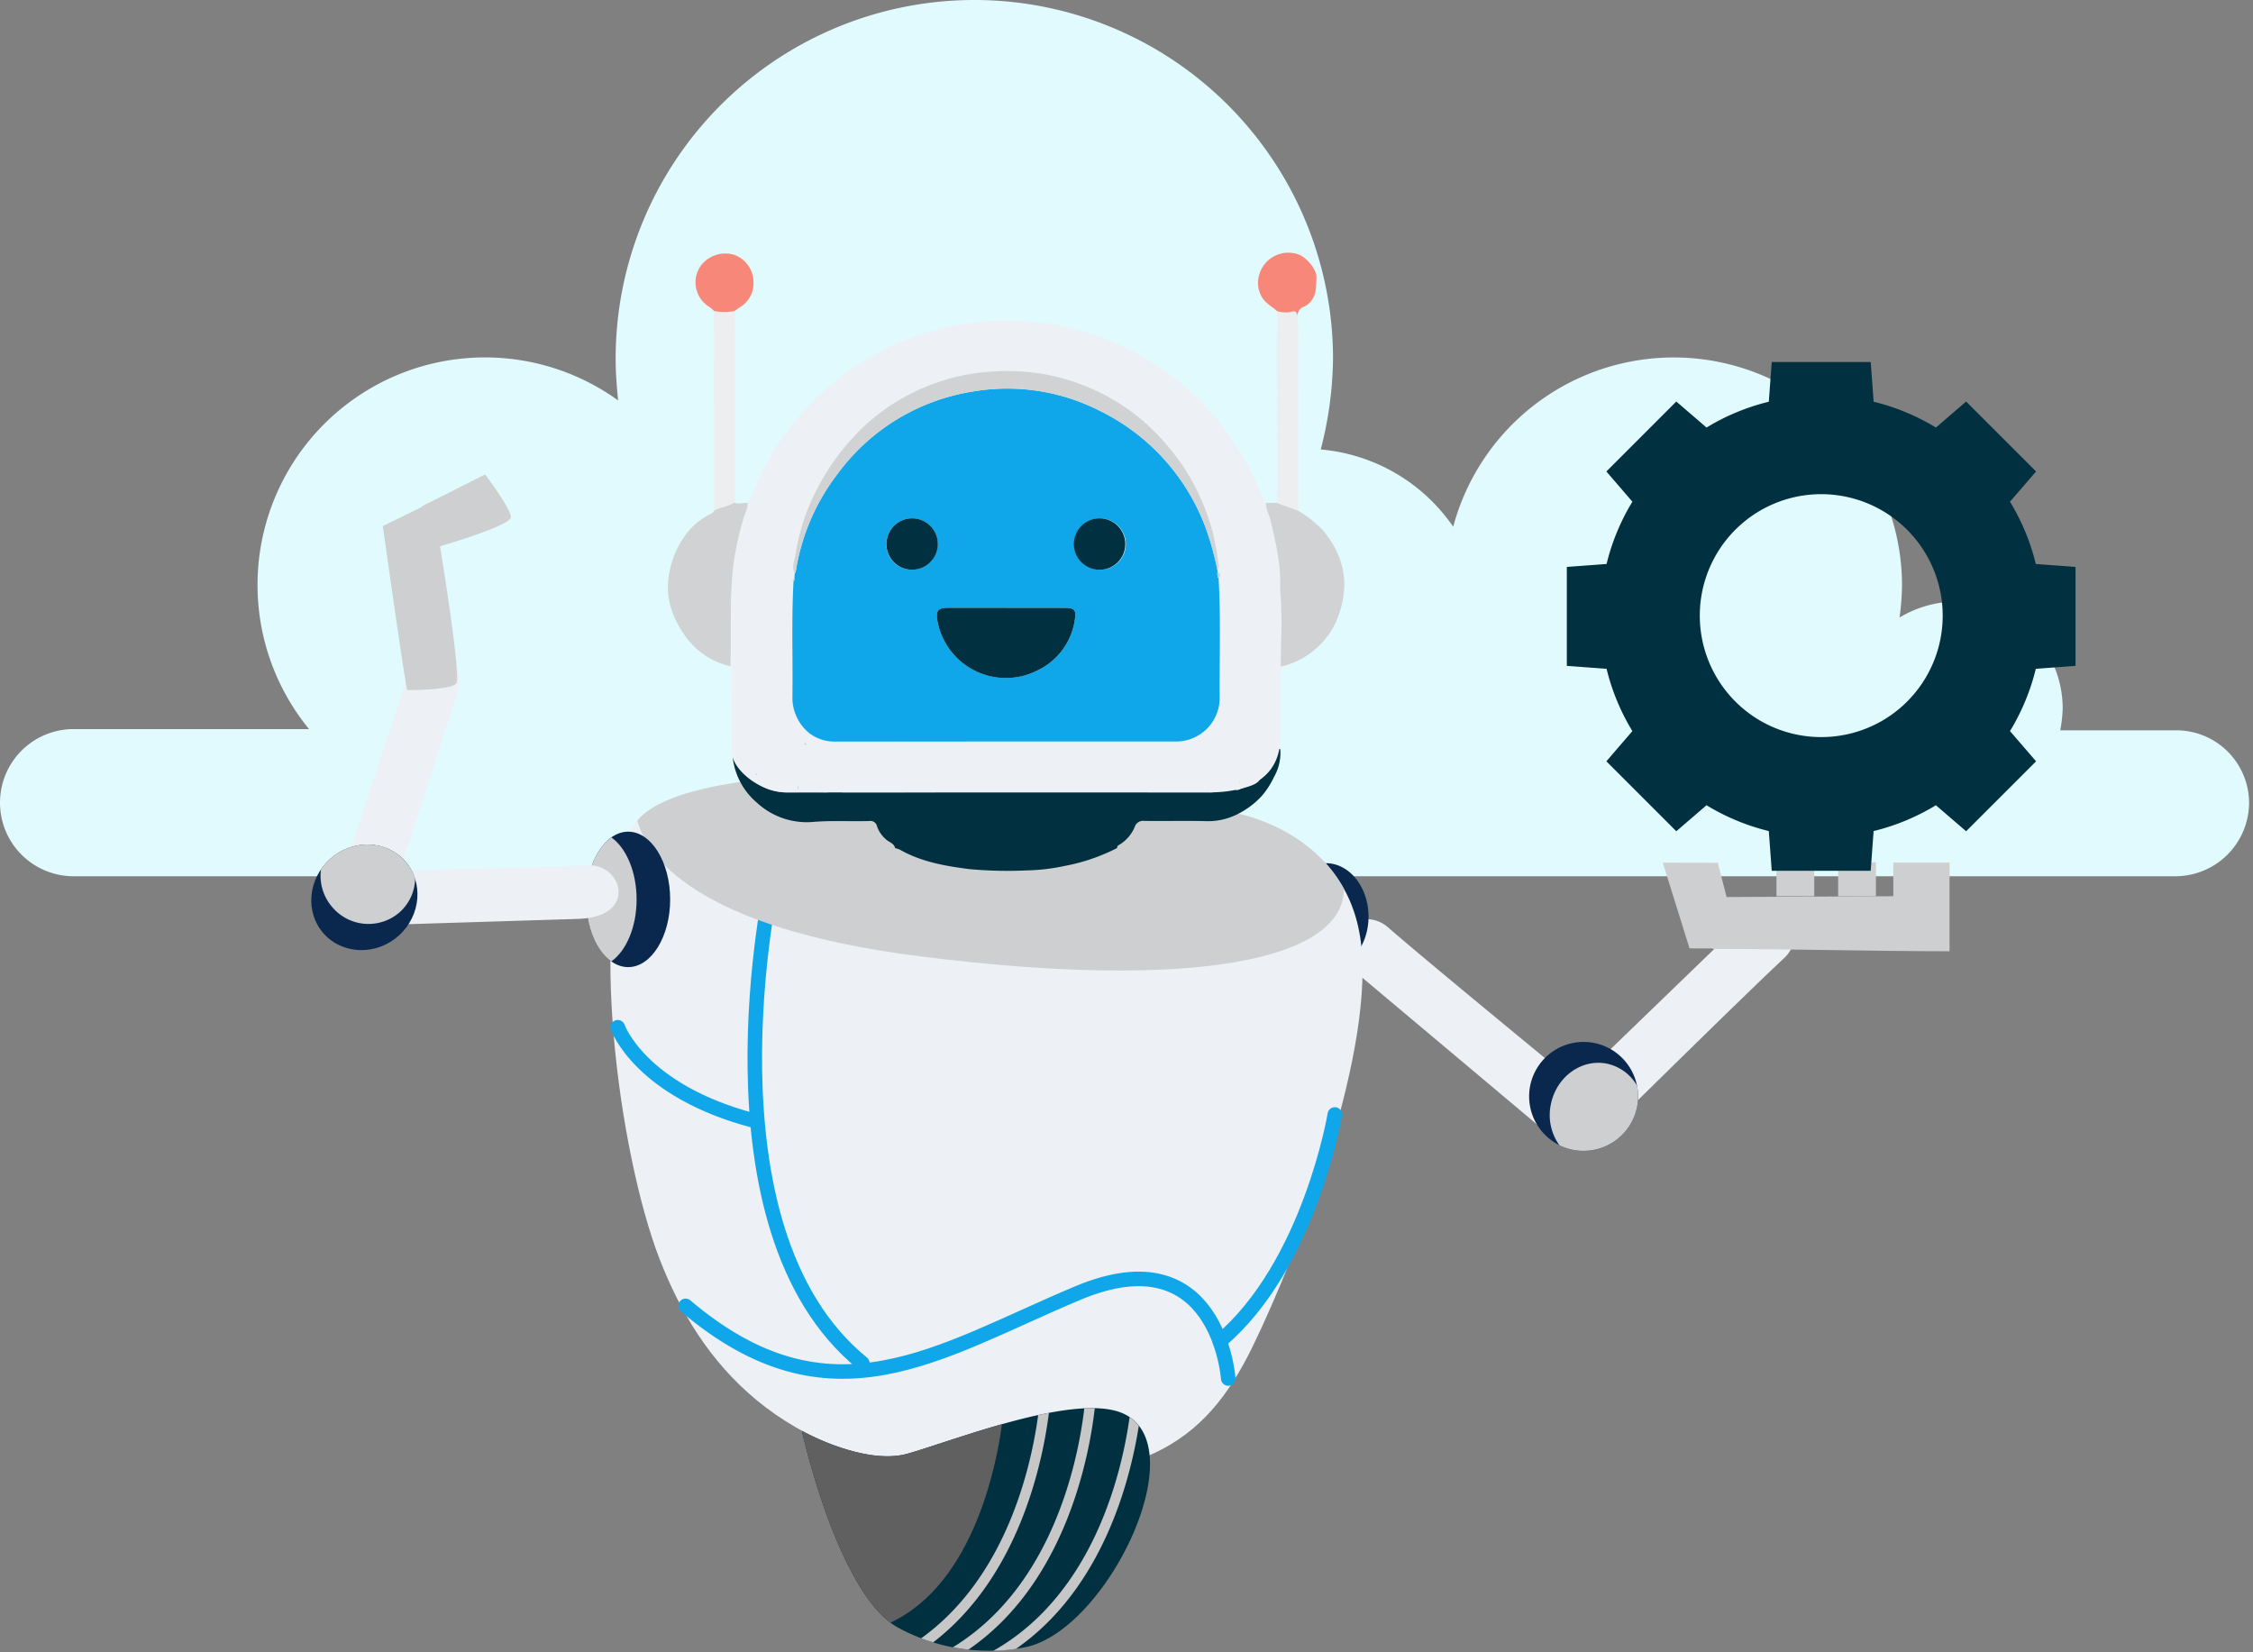 <svg width="465" height="341" viewBox="0 0 465 341" fill="none" xmlns="http://www.w3.org/2000/svg"><rect x="0" y="0" width="465" height="341" fill="#808080" stroke="none"/><g clip-path="url(#clip0)"><path d="M449.006 150.722h-23.791a27.89 27.89 0 00.506-4.556 22.035 22.035 0 00-22.02-22.02 23.045 23.045 0 00-11.643 3.29 57.72 57.72 0 00.506-6.581 47.119 47.119 0 00-92.635-12.149 37.058 37.058 0 00-27.335-15.945 77.658 77.658 0 002.531-18.729A74.034 74.034 0 00201.093 0a74.032 74.032 0 00-74.032 74.032c0 3.037.253 5.821.506 8.605a46.948 46.948 0 00-63.781 67.831h-48.6a15.186 15.186 0 000 30.372h433.82a15.234 15.234 0 0015.186-15.186 15.022 15.022 0 00-15.186-14.932z" fill="#E0FAFD"/><path fill-rule="evenodd" clip-rule="evenodd" d="M280.378 201.111l38.693 32.5s5.439 1.261 7.71-2.5a5.502 5.502 0 00-.393-6.561s-31.262-25.626-39.954-33.2c-5.552-4.821-15.785 1.6-6.057 9.758l.001.003z" fill="#EDF0F5"/><path fill-rule="evenodd" clip-rule="evenodd" d="M359.164 190.68l-36.336 35.1s-1.852 5.272 1.653 7.907a5.438 5.438 0 006.561.28s28.767-28.4 37.207-36.252c5.383-5.019.056-15.842-9.085-7.038v.003z" fill="#EDF0F5"/><path fill-rule="evenodd" clip-rule="evenodd" d="M273.677 200.156c-4.851 0-8.776-4.933-8.776-10.991 0-6.084 3.925-11.018 8.776-11.018 4.823 0 8.777 4.934 8.777 11.018 0 6.057-3.953 10.991-8.777 10.991zm55.458 15.112a11.234 11.234 0 00-11.587 4.678 11.235 11.235 0 00-.101 12.495 11.234 11.234 0 0011.501 4.877 11.235 11.235 0 008.906-8.76 11.26 11.26 0 00-8.719-13.29z" fill="#0A284E"/><path fill-rule="evenodd" clip-rule="evenodd" d="M321.846 236.353c.853.425 1.758.735 2.692.924a11.259 11.259 0 0013.318-8.719c.304-1.479.314-3.003.029-4.485a9.469 9.469 0 00-6.169-4.542c-5.243-1.093-10.43 2.635-11.607 8.271a10.681 10.681 0 001.738 8.551h-.001z" fill="#CECFD0"/><path d="M387.174 177.979h-7.795v6.982h7.795v-6.982zm-12.729 0h-7.795v6.982h7.795v-6.982z" fill="#CECFD0"/><path fill-rule="evenodd" clip-rule="evenodd" d="M354.538 178.064l-11.355-.029 5.523 17.692 10.374.028-4.542-17.691z" fill="#CECFD0"/><path fill-rule="evenodd" clip-rule="evenodd" d="M390.762 184.961l-34.429.167-2.916 10.711c16.709 0 32.748.477 48.953.477v-18.284h-11.608v6.929z" fill="#CECFD0"/><path fill-rule="evenodd" clip-rule="evenodd" d="M254.519 167.716s22.739 3.477 26.215 25.711c3.448 22.262-12.365 64.29-22.262 84.59-9.9 20.272-23.5 29.159-60.589 26.187-37.094-2.944-53.413-22.738-61.8-44.5-8.412-21.759-14.86-70.712-5.468-89.021 9.421-18.308 108.31-9.9 123.9-2.972l.004.005z" fill="#EDF0F5"/><path d="M253.5 284.5s-2.059-29.813-31.043-17.642m0 0c-28.984 12.171-50.992 28.05-80.957 2.642m17.97-88.176s-15.96 71.989 18.5 99.99M127.5 212s4.549 13.125 28.28 19.319M275.5 230s-5.211 31.207-23.785 46.84" stroke="#0FA7E9" stroke-width="3" stroke-linecap="round" stroke-linejoin="round"/><path fill-rule="evenodd" clip-rule="evenodd" d="M254.518 167.717s15.476 2.356 22.851 15.7c.084 14.412-30.029 21.2-87.394 13.963-46.711-5.888-56.5-20.776-58.43-28.038 13.514-16.514 107.805-8.384 122.974-1.625h-.001z" fill="#CECFD0"/><path fill-rule="evenodd" clip-rule="evenodd" d="M230.042 291.111c-10.878-2.719-33.87 6.42-42.786 8.916-8.887 2.467-21.757-4.711-21.757-4.711s7.43 33.618 19.767 40.543a39.136 39.136 0 0026.72 4.009c17.243-4.009 36.057-44.243 18.057-48.758l-.001.001z" fill="#013040"/><path fill-rule="evenodd" clip-rule="evenodd" d="M206.799 293.914c-7.823 2.216-15.281 4.907-19.543 6.113-8.887 2.467-21.757-4.711-21.757-4.711s6.813 30.9 18.281 39.562c17.467-8.131 22.038-33.534 23.019-40.964z" fill="#606060"/><path d="M214.268 292.038c.738-.16 1.478-.31 2.22-.451-1.242 9.857-6.03 33.653-23.893 47.362a39.426 39.426 0 01-2.479-.835c17.796-12.763 22.79-35.92 24.152-46.076z" fill="#C7C7C7"/><path d="M225.952 290.625c-1.082 9.506-5.864 35.975-26.079 49.82a42.146 42.146 0 01-3.2-.484c21-12.809 25.983-39.594 27.116-49.306a31.2 31.2 0 012.163-.03z" fill="#C7C7C7"/><path d="M235.045 294.234c-1.788 11.39-7.5 33.678-25.379 46.067a35.5 35.5 0 01-4.64.389c20.812-11.8 26.565-37.1 28.114-48.216a8.346 8.346 0 011.905 1.76z" fill="#C7C7C7"/><path fill-rule="evenodd" clip-rule="evenodd" d="M129.652 199.593c-4.767 0-8.665-6.282-8.665-13.963 0-7.711 3.9-13.99 8.665-13.99 4.765 0 8.663 6.28 8.663 13.99 0 7.682-3.9 13.963-8.663 13.963z" fill="#0A284E"/><path fill-rule="evenodd" clip-rule="evenodd" d="M126.172 172.819c-3.055 2.16-5.187 7.066-5.187 12.815 0 5.719 2.132 10.625 5.188 12.784 3.056-2.159 5.216-7.065 5.216-12.784 0-5.748-2.159-10.654-5.216-12.815h-.001z" fill="#CECFD0"/><path fill-rule="evenodd" clip-rule="evenodd" d="M119.387 189.638l-49.253 1.53s-4.814-2.285-4.004-6.5a5.712 5.712 0 014.52-4.743s39.384-.795 50.628-1.345c7.173-.372 10.46 10.654-1.885 11.057l-.006.001z" fill="#EDF0F5"/><path fill-rule="evenodd" clip-rule="evenodd" d="M93.937 144.359L78.639 191.73s-3.864 4.049-7.642 2.325a4.97 4.97 0 01-3.053-5.402s12.662-37.772 15.959-48.607c2.095-6.939 13.878-7.549 10.033 4.314l.001-.001z" fill="#EDF0F5"/><path fill-rule="evenodd" clip-rule="evenodd" d="M68.1 177.303c-4.604 4.147-5.17 11.062-1.258 15.406 3.91 4.343 10.865 4.525 15.47.378 4.606-4.147 5.153-11.081 1.242-15.426-3.912-4.344-10.849-4.504-15.453-.358H68.1z" fill="#0A284E"/><path fill-rule="evenodd" clip-rule="evenodd" d="M66.247 179.434a10.825 10.825 0 011.854-2.131c4.626-4.165 11.542-3.985 15.453.358a10.258 10.258 0 012.132 3.669 9.614 9.614 0 01-3.172 6.912 9.783 9.783 0 01-13.789-.858 9.879 9.879 0 01-2.478-7.95zm17.82-37.012s9.026.046 10.109-1.405c1.061-1.435-3.358-28.275-3.358-28.275s14.759-4.276 14.646-6.06c-.112-1.784-5.203-8.537-5.203-8.537L79.01 108.582s4.83 34.329 5.057 33.84z" fill="#CECFD0"/><path fill-rule="evenodd" clip-rule="evenodd" d="M90.434 112.232c.143-.043 14.559-4.543 14.501-6.253-.059-1.711-4.837-8.05-4.837-8.05l-13.009 6.554a74.155 74.155 0 003.347 7.749h-.002z" fill="#CECFD0"/><path d="M151.316 156.124c.651.118 1.019-.316 1.441-.7.467-.422.771-1.076 1.511-1.138l-.006-.007c-.15.908-1.008 1.252-1.5 1.885-.305.39-.922.738-.395 1.295.542.572.771-.221 1.149-.386.16-.06.323-.109.489-.149-.014.087.005.211-.046.254-1.331 1.136-.42 1.989.37 2.831a10.762 10.762 0 008.218 3.526c2.506-.008 5.013-.037 7.519 0a5.787 5.787 0 003.234-.8l-.007-.006c-.045.538.145.8.742.8 25.205-.009 50.41-.009 75.615 0a2.508 2.508 0 001.822-.54 3.557 3.557 0 013.223-.515l-.005-.006c.073.668.643.651.99.506 1.241-.52 2.635-.662 3.757-1.455a1.86 1.86 0 00.523-2.438 1.68 1.68 0 00-1.611-1.088 1.697 1.697 0 00-.669.152c-.959.287-1.492 1.211-2.458 1.421a3.475 3.475 0 013.687-2.1l.132.1-.1-.132a6.67 6.67 0 00-.309-.845c-.348-.669.045-.736.557-.728a5.846 5.846 0 002.007 2.659c.436.438.744.158 1.087-.189.343-.347.393-.55-.008-.94-1.318-1.282-1.221-1.244-.064-2.643.719-.869 1.362-.047 2.019-.177a9.902 9.902 0 01-1.3 5.8 16.927 16.927 0 01-2.6 4 17.317 17.317 0 01-5.03 3.709 13.492 13.492 0 01-6.706 1.377c-4.133-.083-8.27.015-12.4-.038a1.81 1.81 0 00-2.01 1.282 7.883 7.883 0 01-3.356 3.755.528.528 0 00-.252.554 39.995 39.995 0 01-10.892 3.712 41.166 41.166 0 01-7.673.909 87.57 87.57 0 01-11.979-.266c-4.949-.643-9.86-1.482-14.292-4.005a5.023 5.023 0 00-.993-.32c-.2-1-1.216-1.2-1.836-1.772a6.112 6.112 0 01-1.909-2.764 1.378 1.378 0 00-1.578-1.062c-3.859.117-7.717-.135-11.581.183a15.171 15.171 0 01-11.686-4.024 14.323 14.323 0 01-4.885-8.964 2.388 2.388 0 01.044-.513z" fill="#013040"/><path d="M162.544 163.541c-6.076 0-11.468-5.025-11.468-8.2 0-11.128-.288-33.77.284-38.763a69.42 69.42 0 011.99-9.276c.3-1.174 1.009-2.241.936-3.512a12.37 12.37 0 001.469-2.935 54.298 54.298 0 0110.01-15.846A55.13 55.13 0 01178.796 74.2a54.535 54.535 0 0126.207-7.95 56.197 56.197 0 0149.2 24.307 58.604 58.604 0 016.488 12.438c.125.33.215.676.6.814-.034 1.357.706 2.511 1.006 3.786 1.084 4.612 2.128 9.217 1.923 14 0 .264.02.527.061.787.246 3.418.289 6.848.129 10.271-.01 1.64-.045 3.279-.069 4.918l-.112 14.89c0 3.409-1.438 11.069-14.576 11.069l-87.109.011zm88.701-45.99a.88.88 0 00.284-.438.877.877 0 00-.018-.522 55.236 55.236 0 00-1.235-6.824 45.873 45.873 0 00-6.164-13.649 49.152 49.152 0 00-8.13-9.2 43.08 43.08 0 00-26.121-10.309 49.07 49.07 0 00-8.918.47 42.86 42.86 0 00-15.333 5.47 41.366 41.366 0 00-9.544 7.744 48.38 48.38 0 00-8.171 12.11 43.571 43.571 0 00-3.712 12.112c-.192 1.239-.834 2.53-.142 3.826l-.086 1.044c-.351.089-.546.228-.17.544-.448 7.962-.116 15.932-.233 23.9a9.45 9.45 0 003.5 7.5 8.692 8.692 0 005.646 1.719c23.249-.029 46.497-.032 69.745-.011.264 0 .529 0 .792-.009a8.997 8.997 0 008.5-8.928c-.068-8.23.257-16.464-.217-24.691.364-.516.542-1-.223-1.33l-.05-.528z" fill="#EDF0F5"/><path d="M264.334 137.575c.023-1.639.058-3.279.069-4.918.16-3.423.117-6.853-.129-10.271a5.05 5.05 0 01-.061-.787c.205-4.785-.839-9.39-1.923-14-.3-1.275-1.04-2.429-1.006-3.786l2.253-.047 4.391 1.622a24.155 24.155 0 015.112 4.071c4.427 5.287 5.582 11.112 3.182 17.645a15.702 15.702 0 01-4.808 6.9 15.961 15.961 0 01-7.08 3.571zm-110.049-33.781c.073 1.271-.635 2.338-.936 3.512a69.42 69.42 0 00-1.99 9.276c-.8 6.957-.386 13.947-.589 20.922a15.657 15.657 0 01-9.089-5.893c-2.962-4.019-4.588-8.464-3.48-13.649a18.644 18.644 0 012.961-7.1 14.101 14.101 0 015.481-4.785 1.58 1.58 0 00.745-.688c1.28-.793 2.865-.836 4.123-1.68.913.425 1.85.05 2.774.085z" fill="#D1D2D3"/><path d="M151.512 103.703c-1.258.844-2.843.888-4.123 1.681l-.011-41.21a9.877 9.877 0 004.275-.016c.011 3.993.031 7.987.032 11.98.004 8.58.004 17.159 0 25.739a5.21 5.21 0 01-.173 1.826zm116.416 1.684l-4.391-1.622c.029-1.8.086-3.6.083-5.4-.019-8.927-.047-17.855-.084-26.782-.009-2.46.236-4.919.016-7.379.957.305 1.977.36 2.962.159.965-.326 1.11.165 1.3.817a54.96 54.96 0 01.1 6.182l.014 34.025z" fill="#EDEEEF"/><path d="M267.816 65.175c-.193-.651-.339-1.142-1.3-.817a5.88 5.88 0 01-2.962-.159c-.987-.957-2.268-1.511-3.056-2.8a5.668 5.668 0 01-.741-4.125 6.246 6.246 0 018.379-4.71c1.285.485 3.708 2.893 3.571 4.869-.105 1.526.055 3.029-.914 4.419a3.67 3.67 0 01-1.645 1.428 1.924 1.924 0 00-1.332 1.895zm-116.162-1.013a9.875 9.875 0 01-4.275.016 7.773 7.773 0 00-1.213-.994 5.927 5.927 0 01-2.454-6.284 5.923 5.923 0 011.004-2.154 6.345 6.345 0 016.828-2.153 6 6 0 013.973 5.626 5.725 5.725 0 01-2.8 5.181c-.364.235-.708.507-1.063.762z" fill="#F78879"/><path d="M251.512 119.403c.474 8.227.148 16.461.217 24.691a9.004 9.004 0 01-2.481 6.148 9.01 9.01 0 01-6.019 2.78c-.263.013-.528.009-.792.009-23.249 0-46.497.004-69.745.011a8.692 8.692 0 01-5.646-1.719 9.454 9.454 0 01-3.5-7.5c.117-7.965-.216-15.935.233-23.9a.464.464 0 00.17-.544l.086-1.044c.092-.147.163-.305.213-.47a44.083 44.083 0 018.514-19.927 42.911 42.911 0 0127.948-17.13 42.083 42.083 0 0126.293 3.974 43.945 43.945 0 0121.617 23.553 59.14 59.14 0 012.62 9.212l.051.518c-.095.458-.016.935.221 1.338zm-43.728 6.051v-.016h-12.25c-1.9 0-2.4.628-2.082 2.55a14.357 14.357 0 0020.555 10.426 13.74 13.74 0 007.886-10.97c.207-1.485-.264-1.971-1.725-1.983-4.127-.029-8.256-.007-12.384-.007zm-19.613-7.875a5.303 5.303 0 005.364-5.469 5.312 5.312 0 00-2.057-4.025 5.309 5.309 0 00-4.414-.974 5.304 5.304 0 00-4.125 5.03 5.237 5.237 0 00.814 3.002 5.239 5.239 0 002.371 2.014c.647.277 1.344.42 2.048.422h-.001zm38.849.01a5.302 5.302 0 003.793-9.041 5.3 5.3 0 00-4.78-1.473 5.317 5.317 0 00-3.882 3.155 5.315 5.315 0 00-.018 4.061 5.32 5.32 0 002.858 2.885c.643.269 1.332.41 2.029.413z" fill="#0FA7E9"/><path d="M251.238 117.556a59.143 59.143 0 00-2.621-9.212 43.945 43.945 0 00-21.616-23.553 42.089 42.089 0 00-26.293-3.974 42.912 42.912 0 00-27.948 17.13 44.083 44.083 0 00-8.514 19.927c-.05.165-.121.323-.213.47-.692-1.3-.051-2.587.142-3.826a43.538 43.538 0 013.712-12.112 48.38 48.38 0 018.171-12.11 41.374 41.374 0 019.544-7.744 42.866 42.866 0 0115.333-5.471 49.079 49.079 0 018.918-.47 43.08 43.08 0 0126.122 10.31 49.157 49.157 0 018.131 9.2 45.876 45.876 0 016.164 13.649 55.202 55.202 0 011.235 6.824.865.865 0 01-.267.962zm.274 1.848a1.88 1.88 0 01-.222-1.33c.764.328.585.813.222 1.33zm-87.564-.018a.464.464 0 01-.17.544c-.376-.316-.182-.455.17-.544zm2.476 34.368c-.192-.033-.42-.024-.4-.317a.12.12 0 01.083-.082c.292-.014.286.21.314.406l.003-.007zm-10.153 6.003c-.032.073-.047.186-.1.208-.053.022-.141-.051-.214-.082.032-.073.047-.186.1-.208.053-.022.139.05.214.082zm8.451 3.161a1.779 1.779 0 01-.131-.458c.005-.087.094-.17.146-.255.041.069.07.145.084.224a3.39 3.39 0 01-.099.489zm91.026-1.23l.094-.347c.246.194.009.25-.1.342l.006.005zm-.529-2.115l-.109.111c.005-.023 0-.055.018-.069a.355.355 0 01.089-.045l.002.003zM154 156.927l.108-.109c-.005.023 0 .054-.018.068a.362.362 0 01-.088.044l-.002-.003z" fill="#D1D2D3"/><path d="M207.784 125.454c4.128 0 8.256-.022 12.384.012 1.461.012 1.931.5 1.725 1.983a13.736 13.736 0 01-7.887 10.97 14.358 14.358 0 01-20.555-10.426c-.321-1.923.183-2.548 2.082-2.55 4.083-.005 8.167-.005 12.25 0l.001.011zm-19.613-7.874a5.294 5.294 0 01-5.127-4.351 5.299 5.299 0 015.3-6.249 5.301 5.301 0 014.847 3.35 5.296 5.296 0 01-1.247 5.759 5.307 5.307 0 01-3.773 1.491zm38.847.01a5.307 5.307 0 11.049-10.612 5.307 5.307 0 01-.049 10.612zm178.775 53.964l14.434-14.434-5.382-6.237a45.415 45.415 0 005.329-12.855l8.2-.605v-20.422l-8.2-.605a45.415 45.415 0 00-5.329-12.855l5.382-6.237-14.434-14.435-6.237 5.368a45.418 45.418 0 00-12.855-5.329l-.605-8.2h-20.423l-.605 8.2a45.418 45.418 0 00-12.855 5.329l-6.237-5.368-14.434 14.434 5.368 6.237a45.415 45.415 0 00-5.329 12.855l-8.2.605v20.421l8.2.605a45.415 45.415 0 005.329 12.855l-5.368 6.237 14.434 14.434 6.237-5.368a45.415 45.415 0 0012.855 5.329l.605 8.2h20.42l.605-8.2a45.415 45.415 0 0012.855-5.329l6.24 5.37zm-42.4-22.764a25.082 25.082 0 01-10.345-32.068 25.069 25.069 0 017.572-9.556 25.072 25.072 0 0119.356-4.843c3.385.561 6.62 1.81 9.504 3.671a25.09 25.09 0 0111.074 16.597 25.097 25.097 0 01-.259 10.186 25.07 25.07 0 01-11.902 16.013 25.135 25.135 0 01-25 0z" fill="#013040"/></g><defs><clipPath id="clip0"><path fill="#fff" d="M0 0h465v341H0z"/></clipPath></defs></svg>
